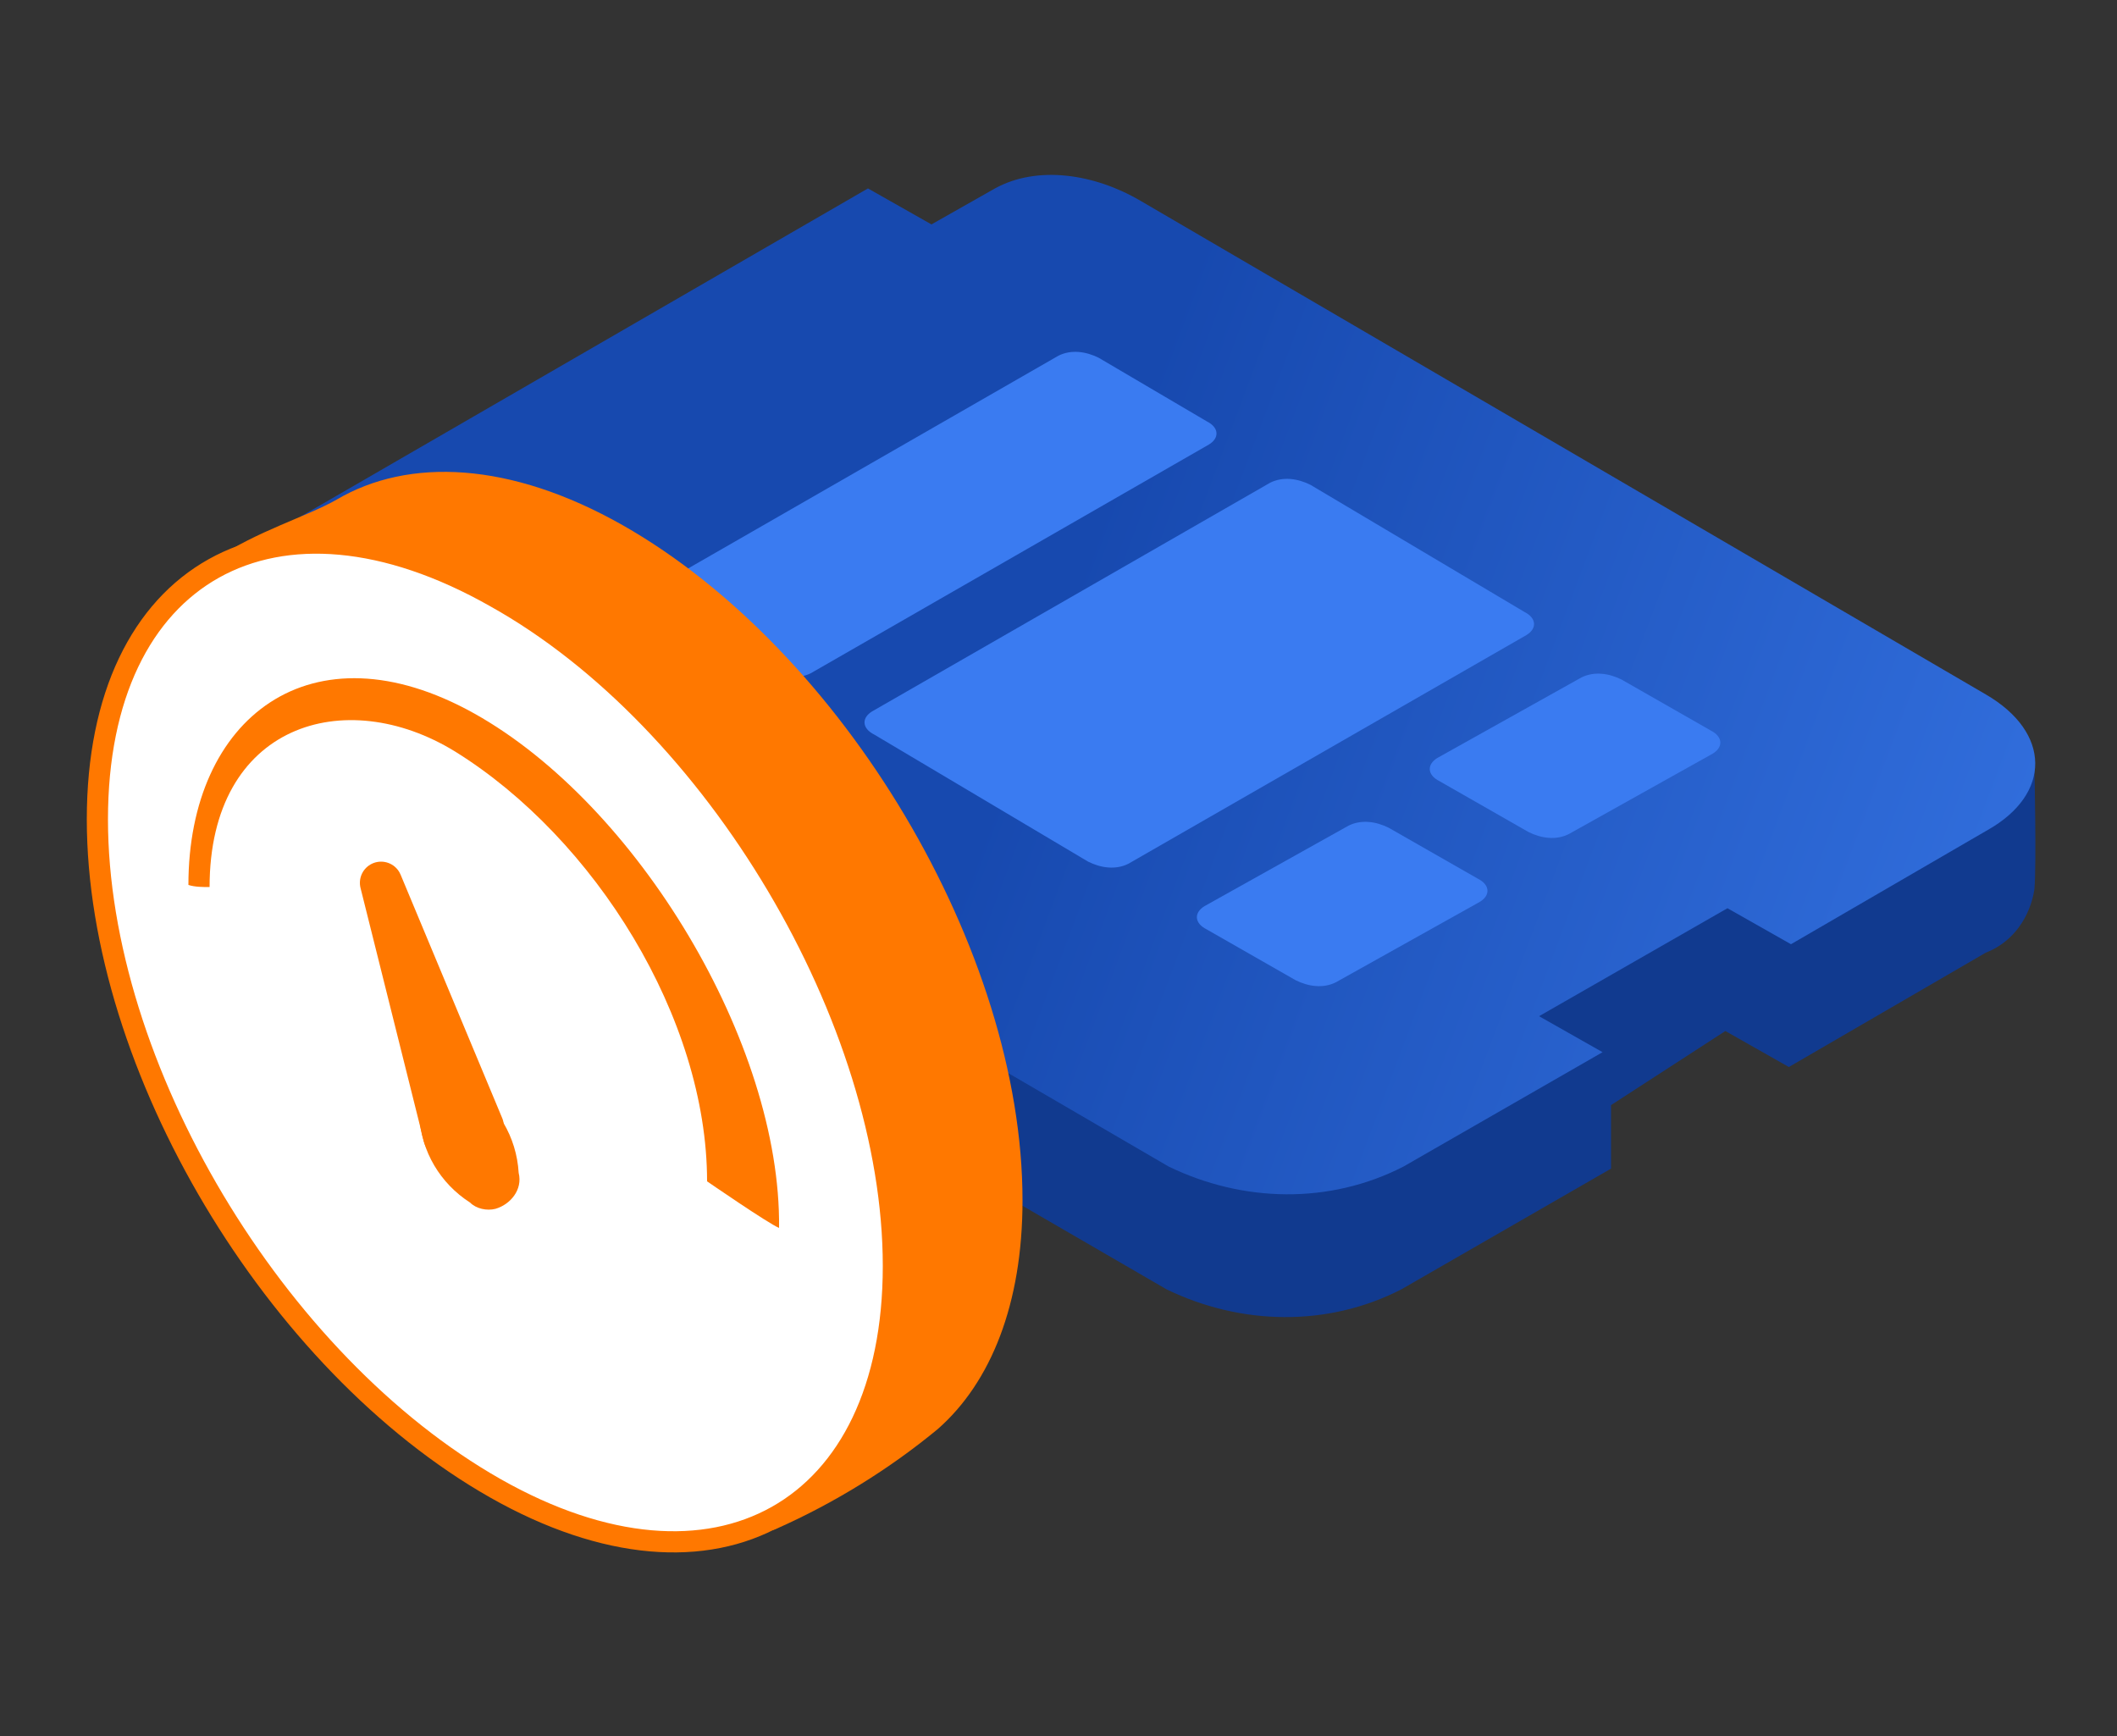 <svg class="svg-icon basic is-animated" style="" data-animation="" data-animation-options="type: vpsHostingPackage; delay: 0;" version="1.1" id="nvme-4GB" xmlns="http://www.w3.org/2000/svg" xmlns:xlink="http://www.w3.org/1999/xlink" x="0px" y="0px" viewBox="0 0 100 82" enable-background="new 0 0 100 82" xml:space="preserve" width="100" height="82">
<rect x="0" y="0" width="100" height="82" fill="#333333" stroke="none"/>
<g data-animation-box="" style="">
	<path id="Prostokąt_1147" fill-rule="evenodd" clip-rule="evenodd" fill="#113A8F" d="M13.3,29.6l1-0.4v-4l26.1-10.8l3.6,2.1l3-1.7
		c2.3-1,4.9-0.8,6.9,0.6l42.2,20.9c0,0,0.1,4.5,0,5.7c-0.2,1.3-1,2.5-2.3,3l-9.3,5.4l-3-1.7l-5.4,3.5v3l-9.9,5.7
		c-3.5,1.8-7.6,1.7-11.1,0l-40-23.2c-0.7-0.4-2-1.3-2-2.4C13.3,36.7,13.3,29.6,13.3,29.6z"></path>
	<linearGradient id="Prostokąt_1147-2_1_93" gradientUnits="userSpaceOnUse" x1="127.245" y1="59.562" x2="49.578" y2="30.374">
		<stop offset="0" style="stop-color:#458AFF"></stop>
		<stop offset="1" style="stop-color:#1749AF"></stop>
	</linearGradient>
	<path id="Prostokąt_1147-2" fill-rule="evenodd" clip-rule="evenodd" fill="url(&quot;#Prostokąt_1147-2_1_93&quot;)" d="M14.2,27.8l3-1.7
		l-3-1.7L41,8.9l3,1.7l3-1.7c2-1.1,4.7-0.7,6.9,0.6l39.9,23.3c3.1,1.8,3.1,4.7,0.1,6.4l-9.3,5.4l-3-1.7L72.7,48l3,1.7l-9.4,5.4
		c-3.5,1.8-7.6,1.7-11.1,0l-40-23.3C14.2,31.2,11.9,29.5,14.2,27.8z"></path>
	<path id="Prostokąt_1147_kopia_8" fill-rule="evenodd" clip-rule="evenodd" fill="#3A7BF1" d="M57.1,21L38.3,31.8
		c-0.6,0.3-1.3,0.2-1.9-0.1l-5.1-3c-0.6-0.3-0.6-0.8-0.1-1.1L50,16.8c0.6-0.3,1.3-0.2,1.9,0.1l5.1,3C57.6,20.2,57.6,20.7,57.1,21z"></path>
	<path id="Prostokąt_1147_kopia_12" fill-rule="evenodd" clip-rule="evenodd" fill="#3A7BF1" d="M72.1,30L53.3,40.8
		c-0.6,0.3-1.3,0.2-1.9-0.1l-10.1-6c-0.6-0.3-0.6-0.8-0.1-1.1L60,22.8c0.6-0.3,1.3-0.2,1.9,0.1l10.1,6C72.6,29.2,72.6,29.7,72.1,30z"></path>
	<path id="Prostokąt_1147_kopia_11" fill-rule="evenodd" clip-rule="evenodd" fill="#3A7BF1" d="M56.9,42.8l6.8-3.8
		c0.6-0.3,1.3-0.2,1.9,0.1l4.2,2.4c0.6,0.3,0.6,0.8,0.1,1.1l-6.8,3.8c-0.6,0.3-1.3,0.2-1.9-0.1L57,43.9
		C56.4,43.6,56.4,43.1,56.9,42.8z"></path>
	<path id="Prostokąt_1147_kopia_11-2" fill-rule="evenodd" clip-rule="evenodd" fill="#3A7BF1" d="M67.9,35.8l6.8-3.8
		c0.6-0.3,1.3-0.2,1.9,0.1l4.2,2.4c0.6,0.3,0.6,0.8,0.1,1.1l-6.8,3.8c-0.6,0.3-1.3,0.2-1.9-0.1L68,36.9
		C67.4,36.6,67.4,36.1,67.9,35.8z"></path>
</g>
<g data-animation-cloud="" class="svg-icon__animated-element-1" style="">		
<path id="Elipsa_610" fill-rule="evenodd" clip-rule="evenodd" fill="#FF7800" d="M29.4,24.8c10.4,5.9,18.9,20.1,18.9,31.9
	c0,4.9-1.5,8.6-4,10.8c-2.3,1.9-4.9,3.5-7.6,4.7c-1.8,0.9-5.4-4.2-5.5-4.2c-5.4-1.4-19.2-17.1-20-28.8c-0.1-2-3.6-11-1-12.8
	c1.9-1.3,4.3-2,5.7-2.8C19.3,21.6,24.1,21.8,29.4,24.8z"></path>
<path id="Elipsa_610-2" fill-rule="evenodd" clip-rule="evenodd" fill="#FFFFFF" stroke="#FF7800" d="M23.4,28.2
	c10.4,5.8,18.8,20,18.8,31.6s-8.4,16.4-18.8,10.5S4.6,50.4,4.6,38.7S13,22.3,23.4,28.2z"></path>
<path id="Elipsa_1410" fill-rule="evenodd" clip-rule="evenodd" fill="#FF7800" d="M22.1,51.3c1.4,0.9,2.3,2.4,2.4,4.1
	c0.2,0.8-0.4,1.5-1.1,1.7c-0.4,0.1-0.9,0-1.2-0.3c-1.4-0.9-2.3-2.4-2.4-4.1c-0.1-0.8,0.4-1.5,1.2-1.7C21.4,50.8,21.8,51,22.1,51.3z"></path>
<path id="Prostokąt_1411" fill-rule="evenodd" clip-rule="evenodd" fill="#FF7800" stroke="#FF7800" stroke-width="2px" stroke-linecap="round" stroke-linejoin="round" d="
	M21,53.7l-3-12l4.8,11.5L21,53.7z"></path>
<path id="Elipsa_1412" fill-rule="evenodd" clip-rule="evenodd" fill="#FF7800" d="M33.4,55.8c0-7.7-5.3-16.2-11.9-20.3
	c-5.2-3.2-11.6-1.3-11.6,6.4c-0.3,0-0.7,0-1-0.1c0-7.9,5.8-12.4,13.5-8.1c7.7,4.3,14.5,15.6,14.4,24.3
	C36.3,57.8,33.4,55.8,33.4,55.8"></path>
</g></svg>